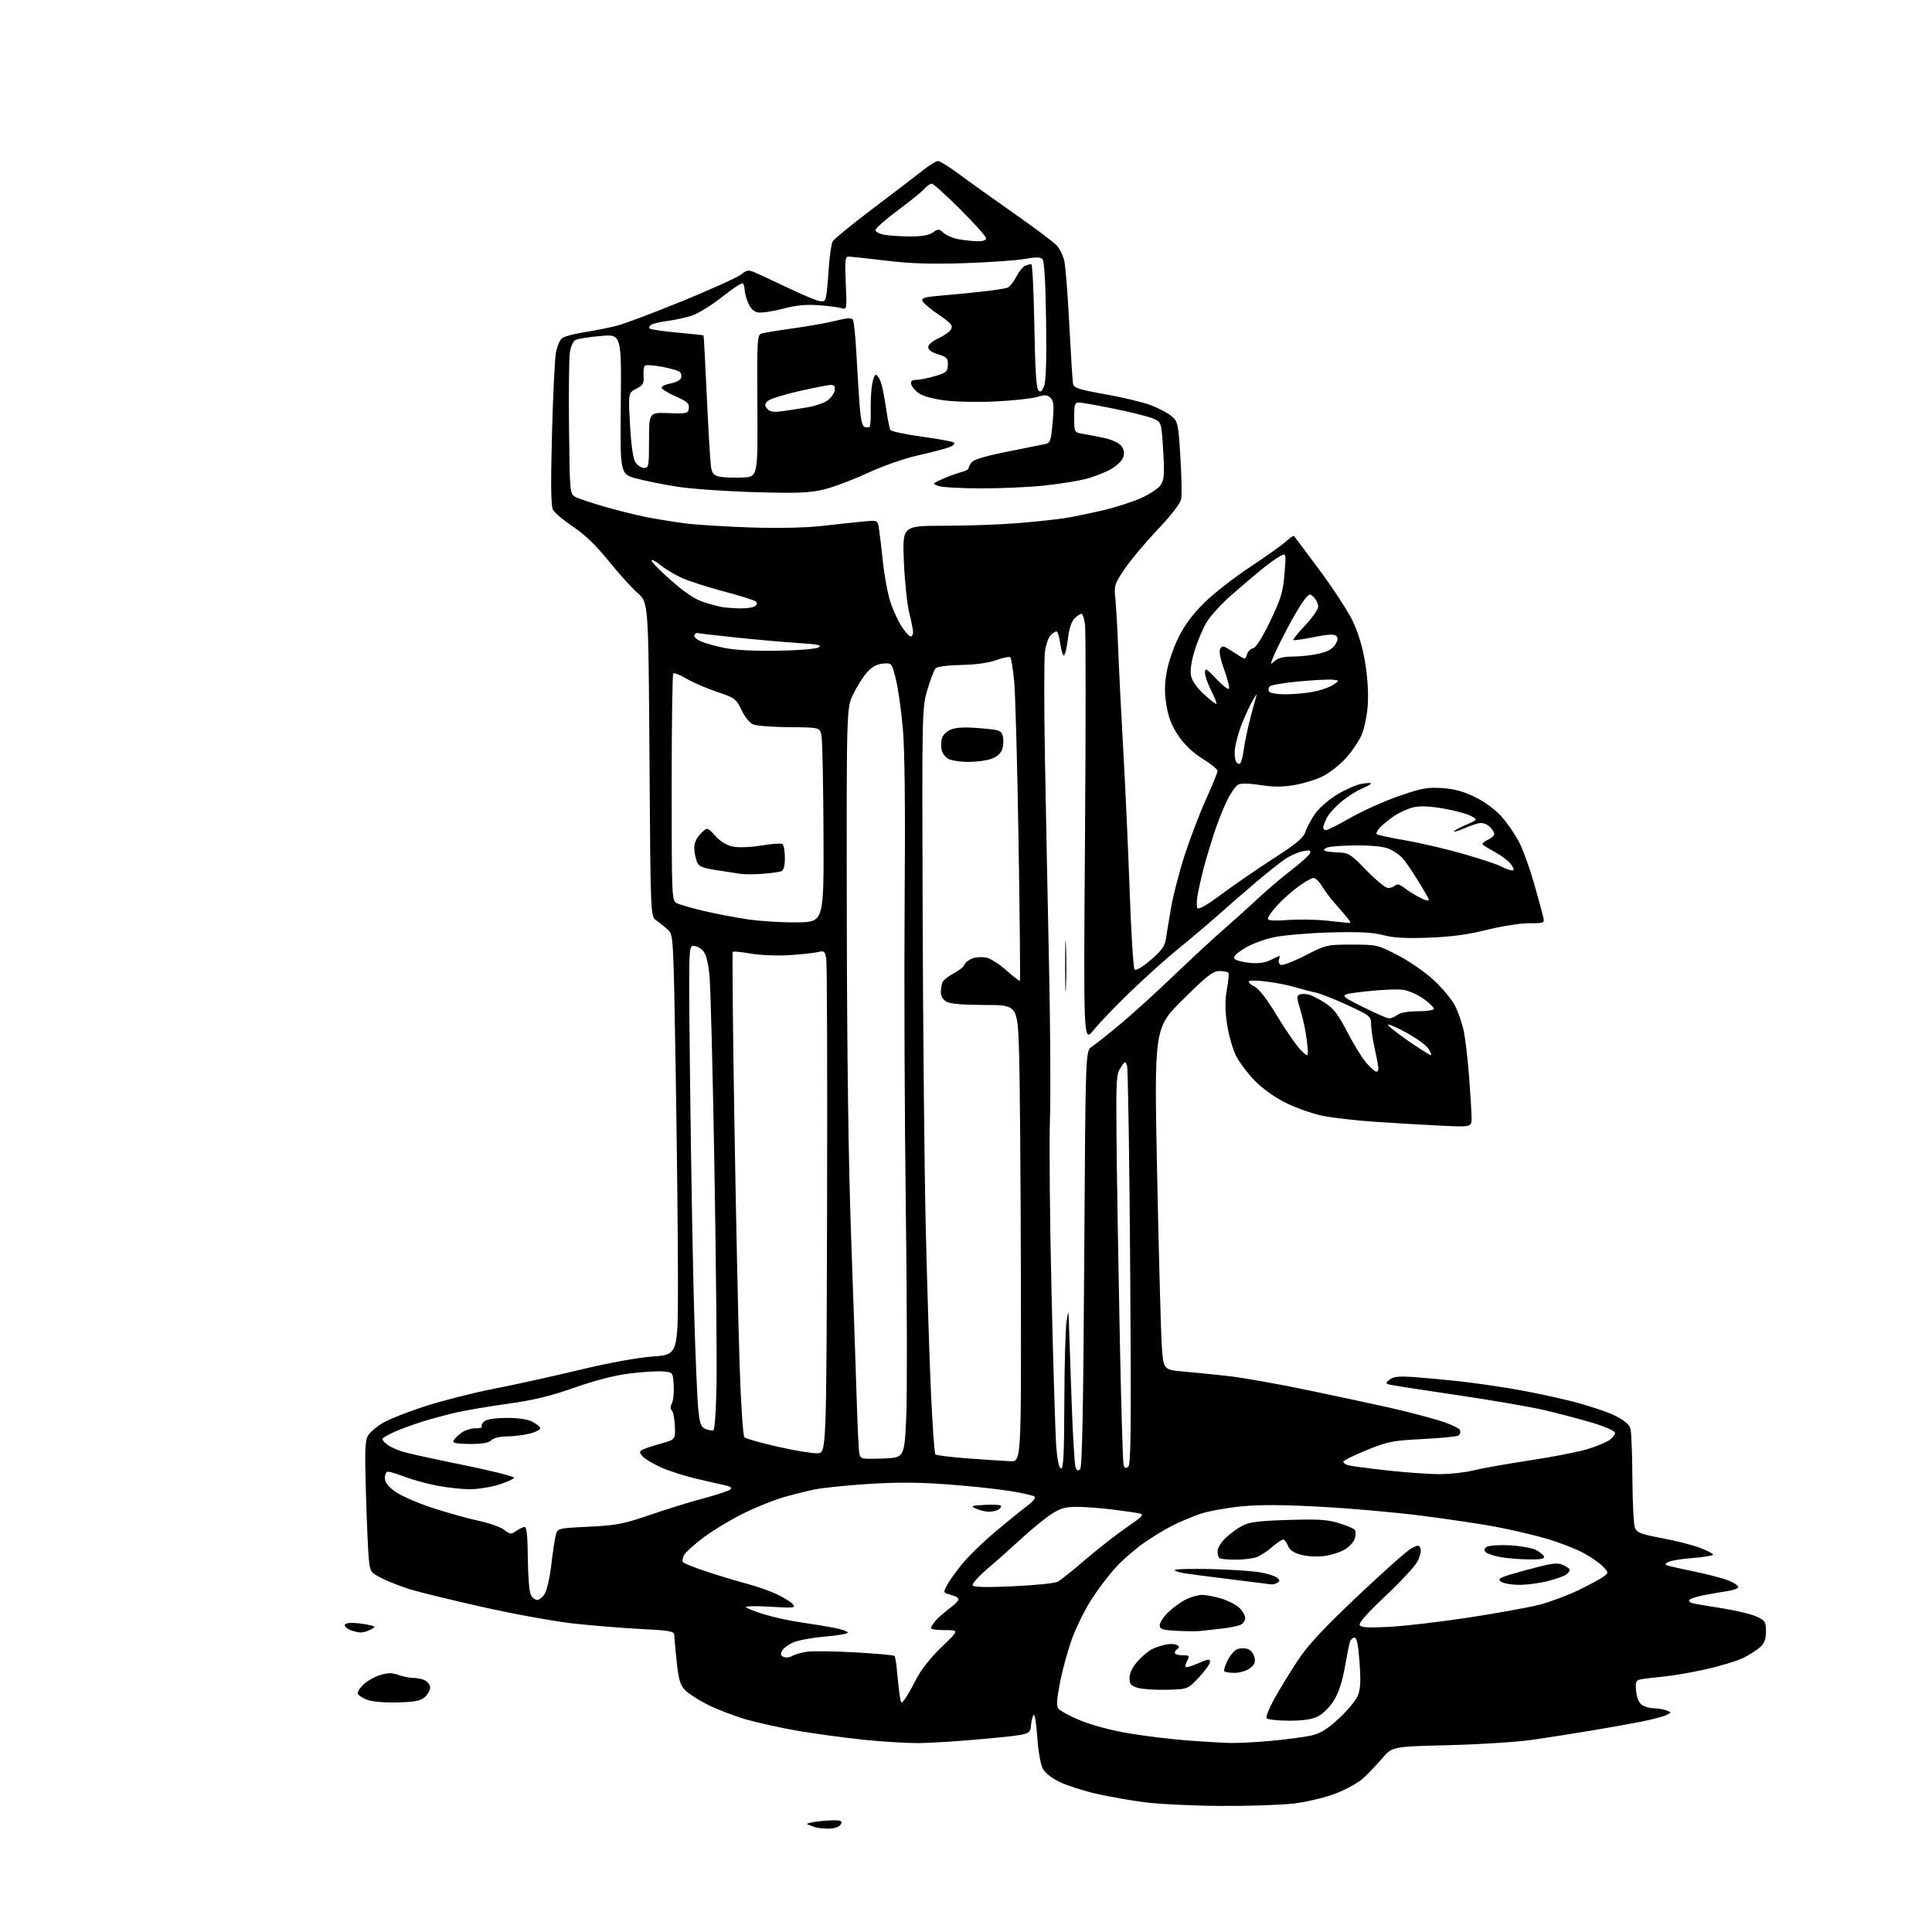<?xml version="1.0" encoding="UTF-8" standalone="no"?>
<svg 
  version="1.1" 
  xmlns="http://www.w3.org/2000/svg" 
  xmlns:xlink="http://www.w3.org/1999/xlink" 
  xmlns:svg="http://www.w3.org/2000/svg"
  xmlns:rdf="http://www.w3.org/1999/02/22-rdf-syntax-ns#"
  xmlns:cc="http://creativecommons.org/ns#"
  xmlns:dc="http://purl.org/dc/elements/1.1/"
  viewBox="0 0 768 768"
  width="768"
  height="768"
>
<style>svg {background-color: white; }</style>"
<path stroke="none" fill="black" fill-rule="evenodd" d="M329.13,726.92C327.13,726.88 324.82,726.62 324.00,726.34C323.18,726.07 321.82,725.57 321.00,725.24C320.18,724.92 322.43,724.33 326.00,723.95C329.57,723.57 333.07,723.48 333.78,723.75C334.75,724.12 334.78,724.57 333.90,725.62C333.27,726.38 331.12,726.96 329.13,726.92zM485.50,717.88C474.50,717.82 460.83,717.18 455.13,716.44C449.43,715.71 440.66,714.16 435.63,713.01C430.61,711.85 424.13,709.76 421.23,708.37C417.93,706.78 415.41,704.75 414.46,702.92C413.61,701.28 412.67,695.79 412.32,690.45C411.97,685.20 411.34,681.27 410.92,681.70C410.49,682.14 410.00,684.08 409.82,686.00C409.50,689.50 409.50,689.50 392.00,691.16C382.38,692.07 370.45,692.85 365.50,692.90C360.55,692.94 350.36,692.33 342.85,691.53C335.34,690.73 323.78,689.16 317.17,688.03C310.56,686.90 301.27,684.85 296.53,683.48C291.80,682.11 284.90,679.46 281.21,677.59C277.52,675.73 273.47,673.09 272.20,671.74C270.37,669.77 269.71,667.46 268.97,660.38C268.46,655.50 268.03,650.76 268.02,649.86C268.00,648.46 266.07,648.12 254.75,647.55C247.46,647.17 235.43,646.20 228.00,645.38C220.57,644.56 204.45,641.64 192.16,638.89C179.87,636.13 166.82,632.95 163.16,631.83C159.50,630.70 154.40,628.71 151.82,627.41C147.30,625.12 147.13,624.87 146.61,619.77C146.32,616.87 145.80,605.13 145.47,593.68C144.95,575.80 145.09,572.51 146.43,570.47C147.28,569.16 149.94,566.95 152.32,565.55C154.71,564.15 162.21,561.20 169.00,559.00C175.78,556.80 188.12,553.67 196.41,552.04C204.71,550.42 220.05,547.04 230.50,544.53C242.14,541.73 253.37,539.68 259.50,539.23C269.50,538.50 269.50,538.50 269.50,509.00C269.50,492.77 269.09,455.22 268.59,425.55C267.69,371.60 267.69,371.60 265.45,369.55C264.23,368.42 262.18,366.78 260.91,365.90C258.60,364.31 258.60,364.31 258.18,301.93C257.76,239.54 257.76,239.54 253.52,235.81C251.19,233.76 245.97,227.98 241.92,222.97C236.87,216.72 232.42,212.44 227.77,209.35C224.04,206.86 220.47,203.87 219.84,202.69C219.00,201.14 218.89,193.03 219.41,173.03C219.81,157.89 220.49,143.29 220.93,140.58C221.38,137.85 222.50,135.11 223.45,134.41C224.40,133.72 228.40,132.66 232.34,132.05C236.28,131.45 242.05,130.30 245.16,129.50C248.27,128.70 260.05,124.27 271.34,119.65C282.62,115.03 293.06,110.31 294.53,109.16C296.95,107.25 297.49,107.18 300.35,108.42C302.08,109.17 307.77,111.83 313.00,114.32C318.23,116.82 323.72,119.16 325.21,119.53C327.50,120.09 327.99,119.84 328.39,117.85C328.66,116.56 329.13,111.52 329.45,106.66C329.77,101.80 330.46,97.02 330.98,96.03C331.51,95.05 338.82,89.06 347.22,82.72C355.62,76.38 364.52,69.58 367.00,67.61C369.48,65.63 372.12,64.02 372.87,64.01C373.62,64.00 377.44,66.39 381.37,69.31C385.29,72.23 395.08,79.23 403.13,84.86C411.17,90.50 418.75,96.17 419.96,97.46C421.17,98.75 422.57,101.54 423.06,103.65C423.56,105.77 424.46,117.17 425.06,129.00C425.67,140.82 426.34,151.40 426.54,152.50C426.87,154.22 428.64,154.81 439.31,156.71C446.12,157.92 454.26,159.87 457.40,161.05C460.53,162.22 464.28,164.20 465.73,165.44C468.24,167.60 468.40,168.33 469.22,181.60C469.69,189.25 469.84,196.78 469.54,198.35C469.21,200.12 465.63,204.77 460.03,210.68C455.09,215.90 449.19,222.95 446.93,226.34C443.03,232.17 442.84,232.80 443.38,238.00C443.69,241.03 444.21,250.25 444.52,258.50C444.84,266.75 445.74,284.75 446.53,298.50C447.32,312.25 448.45,337.23 449.05,354.00C449.64,370.77 450.53,384.91 451.02,385.41C451.55,385.95 454.15,384.41 457.42,381.61C461.79,377.88 463.04,376.14 463.47,373.20C463.77,371.17 464.72,365.45 465.58,360.50C466.44,355.55 468.91,346.10 471.06,339.50C473.22,332.90 477.01,323.01 479.49,317.53C481.97,312.05 484.00,307.05 484.00,306.42C484.00,305.80 481.36,303.66 478.14,301.67C474.33,299.31 470.98,296.17 468.57,292.67C465.89,288.77 464.56,285.47 463.73,280.65C462.88,275.67 462.88,272.32 463.74,267.31C464.37,263.63 466.48,257.38 468.44,253.43C470.87,248.51 474.11,244.15 478.74,239.58C482.46,235.92 490.68,229.50 497.00,225.33C503.32,221.17 509.73,216.60 511.24,215.20C512.75,213.80 514.16,212.84 514.38,213.07C514.60,213.31 519.13,219.35 524.44,226.50C529.76,233.65 535.65,242.65 537.54,246.50C539.80,251.11 541.53,256.75 542.60,263.00C543.62,268.95 544.03,275.35 543.71,280.12C543.42,284.56 542.36,289.65 541.19,292.30C540.08,294.80 537.24,298.95 534.88,301.52C532.51,304.08 528.49,307.24 525.93,308.54C523.37,309.83 518.32,311.41 514.72,312.04C509.87,312.88 506.30,312.89 501.04,312.07C496.50,311.37 493.29,311.31 492.16,311.92C491.19,312.43 489.19,315.31 487.73,318.30C486.26,321.30 483.91,327.27 482.50,331.59C481.10,335.90 479.27,342.05 478.43,345.25C477.60,348.46 476.56,353.05 476.11,355.46C475.66,357.87 475.60,360.35 475.98,360.97C476.44,361.70 479.77,359.80 485.42,355.59C490.23,352.00 499.52,345.61 506.06,341.38C515.71,335.14 518.15,333.08 519.02,330.43C519.62,328.63 521.39,325.38 522.97,323.20C524.55,321.03 528.46,317.67 531.67,315.75C534.88,313.82 539.19,311.95 541.25,311.58C543.31,311.21 545.00,311.15 545.00,311.44C545.00,311.73 543.35,312.66 541.33,313.51C539.31,314.35 535.70,316.64 533.31,318.60C530.92,320.56 528.30,323.45 527.48,325.03C526.67,326.61 526.00,328.37 526.00,328.95C526.00,329.53 526.50,330.00 527.12,330.00C527.74,330.00 532.13,327.78 536.87,325.06C541.62,322.35 550.23,318.49 556.00,316.48C565.14,313.30 567.38,312.89 573.26,313.28C578.17,313.61 581.77,314.60 586.46,316.90C590.42,318.86 594.49,321.88 597.05,324.79C599.34,327.38 602.46,331.98 603.99,335.00C605.52,338.02 608.12,345.23 609.76,351.00C611.41,356.77 613.04,362.74 613.39,364.25C614.04,367.00 614.04,367.00 607.77,367.00C604.32,367.00 596.77,368.19 591.00,369.64C583.52,371.51 576.90,372.41 568.00,372.74C558.88,373.08 553.97,372.81 549.86,371.73C545.65,370.62 540.32,370.35 528.86,370.66C520.41,370.88 510.30,371.75 506.39,372.57C502.32,373.43 497.22,375.37 494.50,377.10C491.09,379.26 490.04,380.44 490.81,381.21C491.40,381.80 494.12,382.50 496.85,382.76C500.24,383.09 502.85,382.72 505.06,381.62C506.85,380.73 508.45,380.00 508.62,380.00C508.80,380.00 508.70,380.63 508.40,381.40C508.11,382.17 508.39,383.13 509.04,383.53C509.69,383.93 514.05,382.29 518.74,379.88C527.15,375.56 527.38,375.50 537.38,375.50C547.31,375.51 547.65,375.59 555.65,379.72C560.14,382.03 566.58,386.49 569.97,389.64C573.37,392.78 577.18,397.41 578.45,399.92C579.73,402.44 581.27,406.98 581.90,410.00C582.52,413.02 583.46,421.12 583.99,428.00C584.52,434.88 584.96,442.20 584.98,444.28C585.00,448.06 585.00,448.06 572.75,447.47C566.01,447.15 554.20,446.46 546.50,445.93C538.80,445.41 529.35,444.31 525.50,443.50C521.65,442.69 515.24,440.42 511.25,438.46C506.85,436.29 502.00,432.86 498.90,429.70C496.09,426.85 492.69,422.35 491.35,419.70C490.01,417.05 488.39,411.36 487.77,407.05C486.94,401.37 486.92,397.62 487.70,393.36C488.29,390.14 488.57,387.16 488.33,386.75C488.08,386.34 486.48,386.00 484.78,386.00C482.16,386.00 479.87,387.78 470.23,397.33C458.79,408.65 458.79,408.65 459.99,467.23C460.65,499.44 461.48,530.01 461.84,535.15C462.50,544.50 462.50,544.50 470.50,545.21C474.90,545.60 483.00,546.42 488.50,547.03C494.00,547.65 507.95,550.12 519.50,552.53C531.05,554.93 545.67,558.07 552.00,559.49C558.33,560.92 567.16,563.19 571.64,564.54C576.12,565.89 580.04,567.66 580.35,568.47C580.66,569.28 580.38,570.26 579.74,570.66C579.09,571.06 572.70,571.68 565.53,572.04C553.57,572.65 551.74,573.01 543.25,576.46C538.16,578.52 534.00,580.58 534.00,581.04C534.00,581.49 534.79,582.11 535.75,582.42C536.71,582.72 543.58,583.65 551.00,584.48C558.42,585.30 567.95,585.99 572.17,585.99C576.39,586.00 582.46,585.33 585.67,584.52C588.88,583.71 598.97,581.91 608.10,580.53C617.24,579.15 627.59,577.13 631.10,576.04C634.62,574.95 638.51,573.35 639.75,572.47C640.99,571.60 642.00,570.31 642.00,569.60C642.00,568.85 638.34,567.21 633.25,565.66C628.44,564.21 619.77,561.91 613.99,560.56C608.21,559.21 592.24,556.47 578.49,554.46C564.75,552.45 552.83,550.60 552.00,550.33C550.77,549.94 550.86,549.58 552.50,548.35C554.09,547.16 556.25,546.98 563.00,547.48C567.67,547.83 575.55,548.57 580.50,549.12C585.45,549.67 594.77,551.00 601.21,552.08C607.65,553.15 618.22,555.37 624.70,557.01C631.18,558.65 638.96,561.23 641.98,562.74C645.81,564.66 647.68,566.26 648.14,568.00C648.50,569.38 648.85,578.23 648.90,587.68C648.96,597.14 649.40,605.93 649.90,607.23C650.68,609.29 652.06,609.83 660.65,611.44C666.07,612.45 672.86,614.18 675.75,615.28C678.64,616.38 681.00,617.60 681.00,617.99C681.00,618.38 677.38,618.98 672.96,619.32C668.54,619.66 664.15,620.38 663.21,620.90C661.76,621.72 661.73,621.94 663.00,622.36C663.83,622.63 668.80,623.74 674.05,624.83C679.31,625.92 685.27,627.50 687.30,628.35C689.34,629.20 691.00,630.33 691.00,630.86C691.00,631.39 689.09,632.11 686.75,632.47C684.41,632.82 680.15,633.57 677.27,634.12C674.39,634.68 671.78,635.54 671.48,636.04C671.17,636.53 671.95,637.15 673.21,637.41C674.47,637.67 679.85,638.57 685.16,639.42C690.48,640.26 696.44,641.72 698.41,642.66C701.68,644.22 702.00,644.74 702.00,648.51C702.00,651.53 701.39,653.21 699.75,654.71C698.51,655.85 695.54,657.76 693.14,658.96C690.74,660.17 684.12,662.21 678.43,663.49C672.73,664.78 665.02,666.12 661.29,666.47C657.55,666.82 653.49,667.31 652.25,667.57C650.28,667.98 650.05,668.54 650.38,672.19C650.61,674.71 651.47,676.87 652.57,677.67C653.57,678.40 655.76,679.03 657.44,679.07C659.12,679.11 661.39,679.49 662.48,679.91C664.45,680.68 664.45,680.69 662.48,681.73C661.39,682.31 656.90,683.49 652.50,684.37C648.10,685.24 639.10,686.85 632.50,687.95C625.90,689.05 615.55,690.67 609.50,691.56C603.45,692.45 588.38,693.42 576.00,693.73C553.50,694.29 553.50,694.29 549.52,698.89C547.32,701.43 543.97,704.96 542.07,706.75C540.16,708.54 535.20,711.31 531.05,712.91C526.78,714.55 519.59,716.28 514.50,716.90C509.55,717.50 496.50,717.95 485.50,717.88zM489.00,692.86C492.02,692.94 499.45,692.55 505.50,692.00C511.55,691.44 518.67,690.49 521.32,689.88C524.96,689.04 527.62,687.39 532.22,683.13C535.57,680.04 538.95,675.98 539.73,674.11C540.81,671.53 540.98,668.39 540.44,660.86C539.94,653.78 539.37,651.00 538.44,651.00C537.72,651.00 536.89,651.79 536.58,652.75C536.28,653.71 535.38,658.28 534.57,662.89C533.62,668.40 532.14,672.87 530.28,675.89C528.67,678.52 525.96,681.25 523.98,682.25C521.51,683.49 518.11,684.00 512.31,684.00C507.80,684.00 503.83,683.54 503.49,682.98C503.14,682.41 504.54,678.93 506.60,675.23C508.66,671.53 512.78,664.79 515.76,660.26C519.87,654.01 525.65,647.77 539.66,634.49C549.83,624.86 559.47,616.29 561.09,615.45C563.77,614.07 564.09,614.08 564.68,615.60C565.03,616.51 564.46,618.84 563.43,620.77C562.39,622.69 556.64,628.89 550.64,634.53C543.41,641.34 540.01,645.20 540.52,646.03C541.10,646.97 544.07,647.14 552.40,646.69C558.50,646.37 572.62,644.71 583.76,643.01C594.90,641.31 607.50,639.03 611.76,637.95C616.02,636.86 623.10,634.23 627.50,632.10C631.90,629.97 636.40,627.53 637.50,626.69C639.49,625.17 639.49,625.15 637.16,622.67C635.88,621.31 632.28,618.83 629.16,617.18C626.05,615.53 619.46,613.01 614.53,611.58C609.60,610.16 600.70,608.08 594.75,606.95C588.80,605.83 575.41,603.83 565.00,602.50C554.59,601.17 536.49,599.57 524.78,598.95C509.47,598.12 500.54,598.10 492.99,598.86C487.22,599.45 480.01,600.78 476.98,601.83C473.94,602.88 468.99,604.97 465.98,606.49C462.96,608.00 457.80,611.15 454.50,613.49C451.20,615.83 446.37,620.02 443.78,622.80C441.18,625.58 436.84,631.25 434.13,635.39C431.43,639.54 427.84,646.73 426.15,651.39C424.47,656.04 422.31,663.90 421.36,668.86C419.98,676.10 419.88,678.15 420.89,679.37C421.58,680.19 425.47,682.26 429.54,683.95C433.87,685.75 441.82,687.86 448.72,689.02C455.20,690.11 465.68,691.39 472.00,691.86C478.32,692.33 485.98,692.78 489.00,692.86zM158.15,676.74C153.14,676.88 148.06,676.46 146.08,675.74C144.19,675.06 142.47,673.95 142.25,673.27C142.03,672.60 143.08,670.91 144.58,669.52C146.08,668.13 149.06,666.46 151.22,665.82C154.21,664.92 155.89,664.92 158.39,665.82C160.18,666.47 162.88,667.00 164.39,667.00C165.90,667.00 168.00,667.47 169.07,668.04C170.13,668.60 171.00,669.88 171.00,670.88C171.00,671.88 170.05,673.55 168.90,674.60C167.22,676.11 165.02,676.55 158.15,676.74zM359.67,675.49C360.49,674.39 362.53,670.80 364.21,667.50C366.12,663.74 369.88,658.98 374.28,654.75C381.30,648.00 381.30,648.00 375.65,648.00C372.54,648.00 370.01,647.66 370.02,647.25C370.03,646.84 370.82,645.56 371.77,644.41C372.72,643.25 375.19,641.06 377.25,639.54C379.31,638.01 381.00,636.35 381.00,635.85C381.00,635.35 380.32,634.73 379.50,634.47C378.68,634.21 377.31,633.78 376.47,633.52C375.10,633.09 375.09,632.72 376.41,630.18C377.22,628.61 379.93,624.81 382.44,621.73C384.95,618.66 390.94,612.84 395.75,608.80C400.56,604.76 406.23,600.18 408.33,598.61C410.44,597.05 411.79,595.40 411.33,594.95C410.88,594.49 406.23,593.45 401.00,592.62C395.77,591.80 384.47,590.62 375.88,590.01C364.79,589.21 355.78,589.19 344.81,589.92C336.31,590.48 326.91,591.45 323.93,592.06C320.94,592.67 315.35,594.07 311.50,595.17C307.65,596.27 300.45,599.17 295.50,601.61C290.55,604.05 283.46,608.33 279.74,611.11C276.02,613.90 272.51,617.05 271.94,618.11C271.37,619.17 271.16,620.45 271.46,620.94C271.77,621.44 276.18,623.20 281.26,624.86C286.34,626.52 293.43,628.65 297.00,629.59C300.57,630.53 305.82,632.37 308.65,633.67C311.48,634.98 314.40,636.79 315.15,637.69C316.39,639.19 315.66,639.27 306.08,638.69C300.12,638.33 296.06,638.44 296.58,638.94C297.09,639.42 300.43,640.71 304.02,641.80C307.61,642.90 314.13,644.31 318.52,644.94C322.91,645.57 328.86,646.55 331.75,647.12C334.64,647.68 337.00,648.52 337.00,648.98C337.00,649.44 333.06,650.14 328.25,650.53C323.44,650.93 317.80,651.92 315.72,652.74C313.64,653.57 311.49,655.09 310.93,656.14C310.14,657.61 310.29,658.17 311.59,658.67C312.51,659.03 314.01,658.85 314.92,658.28C315.83,657.71 318.36,656.96 320.54,656.61C322.72,656.26 331.37,656.36 339.76,656.83C348.16,657.30 355.27,657.94 355.57,658.24C355.88,658.54 356.34,661.42 356.61,664.64C356.88,667.87 357.35,672.07 357.64,673.99C358.16,677.33 358.24,677.39 359.67,675.49zM463.82,671.71C459.24,671.82 454.04,671.47 452.25,670.93C449.54,670.11 449.00,669.45 449.00,667.01C449.00,665.14 450.15,662.76 452.15,660.48C453.88,658.51 456.47,656.31 457.90,655.59C459.33,654.87 461.87,654.03 463.55,653.71C465.22,653.39 467.18,653.50 467.90,653.94C468.82,654.51 468.88,654.95 468.11,655.43C467.50,655.81 467.00,656.54 467.00,657.06C467.00,657.58 468.37,658.00 470.04,658.00C472.80,658.00 472.97,658.18 471.95,660.09C471.34,661.23 471.06,662.40 471.34,662.67C471.61,662.94 473.90,662.25 476.42,661.14C480.26,659.44 481.00,659.35 481.00,660.61C481.00,661.44 479.01,664.23 476.57,666.81C472.13,671.50 472.13,671.50 463.82,671.71zM490.92,664.98C488.95,664.99 487.05,664.72 486.71,664.38C486.37,664.03 486.96,662.04 488.03,659.95C489.09,657.86 490.87,655.86 491.98,655.51C493.09,655.15 494.90,655.15 496.00,655.50C497.10,655.85 498.29,657.29 498.64,658.70C499.14,660.69 498.75,661.69 496.89,663.12C495.58,664.13 492.89,664.97 490.92,664.98zM143.32,648.94C142.32,648.90 140.49,648.47 139.25,647.97C138.01,647.47 137.00,646.60 137.00,646.03C137.00,645.46 138.46,645.05 140.25,645.12C142.04,645.18 144.85,645.54 146.50,645.91C149.44,646.57 149.46,646.61 147.32,647.79C146.11,648.46 144.31,648.97 143.32,648.94zM477.00,648.35C475.62,648.50 471.46,648.46 467.75,648.27C462.00,647.96 461.00,647.64 461.00,646.07C461.00,645.06 462.46,642.79 464.25,641.03C466.04,639.27 469.17,636.96 471.21,635.91C473.25,634.86 476.22,634.00 477.80,634.00C479.39,634.00 482.83,634.65 485.46,635.44C488.09,636.23 491.31,637.88 492.62,639.11C493.93,640.34 495.00,642.15 495.00,643.14C495.00,644.12 494.21,645.34 493.25,645.84C492.29,646.34 488.80,647.05 485.50,647.41C482.20,647.78 478.38,648.20 477.00,648.35zM213.51,636.00C214.31,636.00 215.65,634.94 216.50,633.63C217.36,632.33 218.53,627.27 219.10,622.38C219.68,617.50 220.47,612.15 220.86,610.50C221.57,607.50 221.57,607.50 234.03,606.89C245.14,606.35 247.80,605.83 258.50,602.16C265.10,599.90 274.74,596.92 279.92,595.55C285.11,594.17 289.79,592.61 290.32,592.08C290.95,591.45 290.44,590.92 288.89,590.58C287.58,590.29 282.48,589.13 277.57,588.00C272.66,586.88 266.05,584.79 262.88,583.36C259.70,581.94 256.38,579.97 255.49,578.99C254.19,577.56 254.13,577.04 255.17,576.39C255.89,575.95 259.18,574.84 262.49,573.92C268.50,572.25 268.50,572.25 268.27,566.94C268.14,564.02 267.60,561.20 267.06,560.66C266.44,560.04 266.45,559.03 267.10,557.82C267.65,556.78 267.97,553.59 267.80,550.72C267.50,545.50 267.50,545.50 263.50,545.17C261.30,544.98 255.34,545.35 250.26,545.99C244.30,546.73 236.52,548.73 228.31,551.63C218.82,554.97 212.11,556.59 201.85,558.02C194.28,559.07 185.04,560.64 181.30,561.51C177.56,562.37 171.71,563.94 168.29,565.00C164.87,566.05 159.81,567.89 157.04,569.08C154.27,570.27 152.00,571.62 152.00,572.07C152.00,572.52 153.01,573.60 154.25,574.47C155.49,575.34 158.30,576.57 160.50,577.20C162.70,577.84 173.50,580.19 184.50,582.43C195.50,584.67 204.41,586.92 204.30,587.42C204.20,587.93 201.50,589.16 198.30,590.16C195.11,591.16 189.95,591.98 186.84,591.99C183.72,591.99 177.87,591.37 173.84,590.59C169.80,589.82 164.03,588.25 161.00,587.09C157.97,585.94 154.94,585.00 154.25,585.00C153.56,585.00 153.00,586.12 153.00,587.49C153.00,589.26 154.19,590.85 157.07,592.93C159.30,594.55 165.94,597.45 171.82,599.38C177.69,601.30 185.98,603.62 190.24,604.53C194.50,605.45 199.10,607.08 200.48,608.16C202.78,609.97 203.16,610.00 205.21,608.56C206.44,607.70 207.96,607.00 208.58,607.00C209.37,607.00 209.76,610.87 209.82,619.49C209.88,626.36 210.40,632.89 211.00,633.99C211.59,635.10 212.72,636.00 213.51,636.00zM402.85,630.56C411.41,630.17 419.33,629.37 420.45,628.77C421.58,628.18 426.46,624.28 431.31,620.10C436.15,615.92 443.51,610.16 447.67,607.30C454.34,602.71 454.95,602.04 452.86,601.59C451.56,601.32 446.72,600.62 442.09,600.04C437.47,599.47 431.14,599.00 428.04,599.00C423.52,599.00 421.50,599.57 417.95,601.87C415.50,603.45 410.12,607.85 406.00,611.64C401.88,615.43 395.69,620.93 392.25,623.86C388.81,626.80 386.29,629.66 386.65,630.24C387.08,630.93 392.41,631.04 402.85,630.56zM505.50,629.83C504.95,629.76 503.15,629.53 501.50,629.33C499.85,629.13 493.10,628.29 486.50,627.46C479.90,626.64 472.81,625.71 470.75,625.39C468.69,625.08 467.00,624.51 467.00,624.12C467.00,623.73 473.41,623.55 481.25,623.73C489.09,623.91 497.92,624.49 500.89,625.02C503.85,625.55 506.91,626.51 507.68,627.15C508.83,628.10 508.85,628.48 507.80,629.15C507.08,629.60 506.05,629.91 505.50,629.83zM603.98,630.00C600.90,630.00 597.57,629.41 596.58,628.68C595.00,627.53 596.23,626.97 606.71,624.12C616.93,621.34 619.01,621.05 621.31,622.10C622.79,622.77 624.00,623.64 624.00,624.04C624.00,624.43 623.41,625.24 622.69,625.84C621.97,626.44 618.73,627.62 615.48,628.46C612.24,629.31 607.06,630.00 603.98,630.00zM491.10,620.00C487.93,620.00 485.03,619.70 484.67,619.33C484.30,618.97 484.00,617.70 484.00,616.53C484.00,615.35 485.46,613.00 487.25,611.31C489.04,609.61 492.07,607.42 494.00,606.43C496.75,605.02 500.66,604.54 512.16,604.20C524.27,603.83 527.80,604.07 532.44,605.53C535.53,606.50 538.32,607.70 538.63,608.20C538.94,608.70 538.92,610.18 538.60,611.47C538.27,612.77 536.54,614.74 534.74,615.85C532.95,616.96 529.22,618.17 526.46,618.53C523.57,618.92 519.64,618.71 517.18,618.05C514.16,617.23 512.64,616.18 511.98,614.45C511.47,613.10 510.60,612.00 510.06,612.00C509.52,612.00 507.55,613.33 505.69,614.96C503.84,616.60 501.09,618.40 499.59,618.96C498.10,619.53 494.27,620.00 491.10,620.00zM607.33,619.89C603.58,619.83 598.51,619.39 596.07,618.91C593.64,618.43 591.16,617.56 590.58,616.98C589.83,616.23 589.95,615.62 591.01,614.91C591.83,614.35 595.88,614.07 600.00,614.27C604.12,614.48 608.82,615.29 610.43,616.07C612.04,616.86 613.54,618.06 613.76,618.75C614.06,619.67 612.39,619.97 607.33,619.89zM393.00,600.92C391.62,600.89 389.38,600.35 388.00,599.71C385.72,598.65 386.03,598.51 391.36,598.22C394.59,598.04 397.50,598.17 397.83,598.50C398.17,598.84 397.78,599.53 396.97,600.04C396.16,600.55 394.38,600.95 393.00,600.92zM429.38,584.02C430.18,583.22 430.64,559.21 431.00,500.32C431.50,417.74 431.50,417.74 433.98,416.12C435.35,415.23 440.51,411.12 445.45,407.00C450.38,402.88 459.84,394.29 466.46,387.93C473.08,381.57 482.10,373.22 486.50,369.38C490.90,365.54 497.24,359.83 500.58,356.69C503.92,353.56 509.74,348.63 513.50,345.75C517.26,342.86 520.54,339.87 520.80,339.10C521.17,338.00 520.54,337.84 517.90,338.37C516.05,338.74 512.95,340.09 511.02,341.38C509.08,342.66 503.90,346.77 499.50,350.50C495.10,354.23 488.12,360.28 484.00,363.95C479.88,367.61 472.90,373.51 468.51,377.05C464.11,380.60 455.61,388.23 449.61,394.00C443.61,399.77 436.90,406.75 434.70,409.50C430.70,414.50 430.70,414.50 431.30,333.50C431.62,288.95 431.63,250.59 431.31,248.25C431.00,245.91 430.35,244.00 429.87,244.00C429.39,244.00 428.15,244.85 427.11,245.89C425.90,247.10 424.97,249.97 424.51,253.89C424.12,257.25 423.44,260.23 423.00,260.50C422.55,260.78 421.88,258.75 421.50,256.00C421.12,253.25 420.44,251.00 419.98,251.00C419.52,251.00 418.46,251.68 417.63,252.51C416.80,253.34 415.80,256.16 415.41,258.76C415.01,261.37 415.01,280.82 415.39,302.00C415.77,323.18 416.50,360.30 417.02,384.50C417.54,408.70 417.69,436.10 417.37,445.39C417.04,454.68 417.33,485.73 418.01,514.39C418.68,543.05 419.52,570.29 419.87,574.92C420.27,580.28 420.95,583.49 421.75,583.75C422.73,584.08 423.02,578.32 423.09,557.33C423.14,542.58 423.53,528.25 423.95,525.50C424.73,520.50 424.73,520.50 424.91,526.00C425.01,529.02 425.48,542.75 425.96,556.50C426.44,570.25 427.15,582.32 427.55,583.32C428.08,584.66 428.56,584.84 429.38,584.02zM448.49,583.01C449.57,582.11 449.71,567.82 449.26,503.71C448.96,460.69 448.40,424.62 448.01,423.55C447.36,421.75 447.17,421.81 445.46,424.42C443.77,427.00 443.63,429.37 443.82,451.37C443.93,464.64 444.49,499.12 445.06,528.00C445.62,556.88 446.33,581.31 446.63,582.30C447.04,583.67 447.49,583.84 448.49,583.01zM401.72,580.85C405.95,581.00 405.95,581.00 405.82,509.25C405.75,469.79 405.42,428.95 405.10,418.50C404.50,399.50 404.50,399.50 391.50,399.49C382.83,399.48 377.75,399.05 376.25,398.20C374.90,397.44 374.00,395.97 374.00,394.55C374.00,393.24 374.28,391.43 374.62,390.54C374.97,389.65 376.94,388.05 379.00,387.00C381.06,385.95 383.02,384.38 383.35,383.53C383.68,382.67 385.09,381.54 386.47,381.01C387.86,380.48 390.37,380.32 392.04,380.66C393.71,380.99 397.33,383.29 400.08,385.76C402.83,388.23 405.23,390.09 405.43,389.88C405.62,389.67 405.38,364.75 404.89,334.50C404.41,304.25 403.62,275.55 403.14,270.72C402.66,265.89 401.98,261.64 401.61,261.28C401.25,260.92 398.73,261.42 396.01,262.40C392.87,263.53 387.80,264.23 382.09,264.34C376.94,264.43 372.61,264.98 371.97,265.63C371.34,266.26 369.86,270.08 368.67,274.13C366.51,281.46 366.50,281.92 366.77,364.50C366.92,410.15 367.48,466.18 368.02,489.00C368.57,511.82 369.49,541.08 370.09,554.00C370.68,566.92 371.46,577.80 371.83,578.17C372.20,578.53 378.12,579.26 385.00,579.77C391.88,580.28 399.40,580.77 401.72,580.85zM350.78,579.79C359.50,579.50 359.50,579.50 360.24,563.50C360.64,554.70 360.57,517.58 360.08,481.00C359.59,444.43 359.38,389.32 359.61,358.55C359.90,321.18 359.66,298.26 358.89,289.55C358.26,282.37 357.01,273.57 356.12,270.00C354.50,263.50 354.50,263.50 351.00,263.79C348.55,264.00 346.64,265.05 344.64,267.29C343.06,269.06 340.59,272.98 339.14,276.00C336.50,281.50 336.50,281.50 336.62,364.50C336.69,419.82 337.28,462.51 338.36,492.50C339.25,517.25 340.24,546.05 340.56,556.50C340.87,566.95 341.34,576.53 341.59,577.79C342.04,579.99 342.39,580.07 350.78,579.79zM325.00,577.70C328.50,577.50 328.50,577.50 328.77,481.00C328.91,427.92 328.77,382.99 328.45,381.15C327.92,378.09 327.63,377.85 325.19,378.45C323.71,378.82 318.60,379.37 313.84,379.68C308.94,379.99 302.26,379.73 298.47,379.07C294.78,378.43 291.55,378.11 291.29,378.37C291.03,378.64 291.32,409.37 291.94,446.67C292.56,483.98 293.49,527.06 294.00,542.42C294.53,558.39 295.36,570.76 295.93,571.33C296.48,571.88 302.46,573.58 309.22,575.11C315.97,576.64 323.07,577.80 325.00,577.70zM186.85,574.00C181.87,574.00 179.95,573.65 180.23,572.81C180.45,572.16 181.81,570.74 183.26,569.66C184.70,568.58 187.27,567.73 188.96,567.78C190.65,567.83 191.81,567.50 191.53,567.05C191.25,566.60 191.71,565.65 192.56,564.95C193.48,564.19 196.99,563.66 201.30,563.64C205.66,563.61 209.65,564.17 211.43,565.05C213.04,565.85 214.52,567.00 214.72,567.62C214.92,568.24 213.07,569.25 210.60,569.87C208.13,570.49 204.03,571.00 201.49,571.00C198.70,571.00 196.26,571.60 195.36,572.50C194.31,573.55 191.74,574.00 186.85,574.00zM283.50,568.60C284.10,568.44 284.63,561.24 284.83,550.42C285.01,540.56 284.63,501.69 283.99,464.04C283.35,426.38 282.47,392.05 282.03,387.75C281.51,382.53 280.65,379.27 279.47,377.96C278.49,376.88 276.79,376.00 275.68,376.00C273.69,376.00 273.68,376.37 274.36,433.75C274.73,465.51 275.45,505.45 275.96,522.50C276.46,539.55 277.19,556.58 277.58,560.34C278.17,565.98 278.66,567.32 280.40,568.02C281.55,568.49 282.95,568.75 283.50,568.60zM547.10,426.00C547.60,426.00 547.98,425.44 547.96,424.75C547.95,424.06 547.29,420.57 546.50,417.00C545.71,413.43 545.05,409.01 545.04,407.19C545.00,404.00 544.67,403.73 535.69,399.56C530.57,397.19 524.83,394.93 522.94,394.55C521.05,394.17 517.48,393.23 515.00,392.47C512.52,391.71 507.44,390.69 503.71,390.21C499.97,389.72 496.70,389.68 496.44,390.10C496.18,390.53 497.19,391.46 498.70,392.19C500.47,393.04 503.64,397.17 507.76,404.00C511.25,409.77 515.48,415.85 517.16,417.50C520.22,420.50 520.22,420.50 519.55,414.14C519.18,410.64 518.04,405.10 517.02,401.83C515.46,396.80 515.39,395.79 516.59,395.33C517.37,395.03 519.02,395.04 520.25,395.35C521.49,395.67 524.42,397.17 526.77,398.70C530.14,400.89 532.00,403.33 535.59,410.28C538.09,415.13 541.51,420.65 543.17,422.55C544.84,424.45 546.61,426.00 547.10,426.00zM568.89,419.43C569.10,419.23 568.60,418.04 567.77,416.78C566.94,415.53 563.20,412.80 559.46,410.73C555.71,408.65 552.24,407.09 551.75,407.25C551.25,407.42 554.82,410.31 559.67,413.68C564.53,417.05 568.67,419.64 568.89,419.43zM552.00,404.80C552.83,404.87 554.37,404.28 555.44,403.47C556.67,402.54 559.69,402.00 563.69,402.00C567.20,402.00 570.00,401.56 570.00,401.01C570.00,400.46 568.18,398.70 565.96,397.09C563.74,395.48 560.15,393.86 557.98,393.50C555.81,393.13 549.06,393.40 542.98,394.09C531.93,395.35 531.93,395.35 541.22,400.01C546.32,402.57 551.17,404.72 552.00,404.80zM423.74,392.25C423.56,396.79 423.41,393.07 423.41,384.00C423.41,374.93 423.56,371.21 423.74,375.75C423.93,380.29 423.93,387.71 423.74,392.25zM317.00,366.66C327.50,366.50 327.50,366.50 327.35,331.20C327.27,311.78 326.92,294.38 326.57,292.53C325.94,289.16 325.94,289.16 314.01,289.07C307.45,289.02 300.95,288.55 299.58,288.03C298.04,287.44 296.20,285.24 294.79,282.31C292.61,277.76 292.15,277.42 285.00,275.02C280.88,273.63 275.42,271.27 272.88,269.78C270.34,268.29 267.98,267.35 267.63,267.70C267.28,268.05 267.00,288.49 267.00,313.13C267.00,356.48 267.06,357.96 268.94,358.97C270.01,359.54 274.77,360.93 279.51,362.06C284.25,363.18 292.26,364.72 297.31,365.46C302.37,366.21 311.23,366.75 317.00,366.66zM535.87,366.85C537.03,366.98 537.03,366.72 535.90,365.25C535.16,364.29 532.94,361.69 530.97,359.48C529.00,357.27 526.53,354.01 525.48,352.23C524.43,350.45 522.94,349.00 522.17,349.00C521.40,349.00 518.62,350.57 516.00,352.50C513.38,354.42 509.61,357.80 507.62,360.00C505.63,362.20 504.00,364.52 504.00,365.15C504.00,365.95 506.28,366.12 511.75,365.73C516.01,365.42 522.88,365.51 527.00,365.94C531.12,366.36 535.12,366.77 535.87,366.85zM567.25,357.96C567.66,357.98 568.00,357.80 568.00,357.56C568.00,357.31 566.12,354.05 563.82,350.31C561.52,346.56 558.71,342.45 557.57,341.16C556.43,339.88 553.98,338.19 552.13,337.41C549.96,336.51 545.31,336.03 539.13,336.07C533.83,336.11 528.63,336.48 527.57,336.90C526.50,337.31 526.05,337.89 526.57,338.19C527.08,338.48 529.51,338.78 531.96,338.86C536.11,338.99 536.91,339.50 543.20,346.00C546.93,349.85 550.80,353.00 551.79,353.00C552.79,353.00 554.06,352.54 554.63,351.97C555.33,351.27 556.42,351.54 558.08,352.83C559.41,353.86 561.85,355.43 563.50,356.31C565.15,357.20 566.84,357.94 567.25,357.96zM303.32,347.34C300.12,347.59 296.15,347.61 294.50,347.38C292.85,347.15 288.43,346.47 284.69,345.88C278.85,344.95 277.74,344.44 276.94,342.33C276.42,340.98 276.00,338.53 276.00,336.89C276.00,335.02 276.96,332.95 278.57,331.34C281.14,328.77 281.14,328.77 284.38,332.30C286.55,334.67 288.92,336.08 291.55,336.57C293.77,336.99 298.62,336.78 302.73,336.09C306.72,335.42 310.44,335.15 310.99,335.50C311.55,335.84 312.00,338.29 312.00,340.95C312.00,344.23 311.54,345.96 310.57,346.34C309.78,346.64 306.52,347.09 303.32,347.34zM600.87,345.96C602.01,345.99 601.99,345.61 600.78,343.75C599.97,342.51 597.24,340.36 594.70,338.96C592.17,337.57 589.79,336.12 589.42,335.75C589.05,335.38 589.92,334.54 591.37,333.88C592.82,333.22 594.00,332.15 594.00,331.49C594.00,330.84 593.12,329.51 592.04,328.53C590.85,327.46 589.16,326.95 587.79,327.25C586.53,327.53 583.81,328.49 581.75,329.39C579.69,330.29 578.00,330.78 578.00,330.48C578.00,330.18 580.14,329.01 582.75,327.88C587.50,325.84 587.50,325.84 584.61,324.31C583.02,323.47 578.15,322.17 573.79,321.40C568.41,320.46 564.58,320.31 561.87,320.92C559.67,321.41 556.14,323.02 554.02,324.48C551.90,325.95 549.39,328.02 548.43,329.08C547.46,330.14 546.94,331.28 547.27,331.60C547.59,331.92 552.72,333.03 558.68,334.06C564.63,335.08 575.04,337.52 581.80,339.46C588.57,341.40 595.32,343.65 596.80,344.46C598.29,345.26 600.12,345.94 600.87,345.96zM492.94,303.54C493.38,303.27 494.03,300.81 494.40,298.07C494.76,295.34 495.90,289.82 496.94,285.80C497.98,281.79 499.12,277.60 499.47,276.50C499.82,275.40 498.90,276.73 497.43,279.46C495.95,282.19 493.92,286.84 492.90,289.79C491.88,292.75 490.95,296.61 490.84,298.37C490.72,300.13 490.96,302.13 491.38,302.80C491.80,303.48 492.50,303.81 492.94,303.54zM385.00,302.88C381.98,302.87 378.48,302.37 377.23,301.77C375.98,301.17 374.69,299.62 374.37,298.34C374.05,297.05 374.05,294.93 374.38,293.63C374.72,292.25 376.24,290.73 377.98,290.01C380.09,289.13 383.52,288.97 389.50,289.47C397.53,290.14 398.04,290.32 398.65,292.73C399.00,294.13 398.88,296.46 398.37,297.89C397.78,299.58 396.24,300.92 393.98,301.69C392.07,302.35 388.02,302.88 385.00,302.88zM483.54,279.79C483.76,279.58 482.82,277.21 481.47,274.53C480.11,271.85 479.00,268.64 479.00,267.39C479.00,265.39 479.53,265.68 483.43,269.80C485.86,272.38 488.14,274.19 488.50,273.83C488.86,273.47 488.03,270.06 486.66,266.26C485.05,261.78 484.48,258.85 485.05,257.92C485.81,256.70 486.26,256.70 488.22,257.90C489.47,258.67 491.54,259.98 492.80,260.80C494.93,262.19 495.15,262.15 495.65,260.24C495.94,259.11 497.04,257.96 498.09,257.69C499.32,257.37 501.74,253.54 504.95,246.85C509.24,237.92 510.01,235.35 510.60,228.14C511.28,219.78 511.28,219.78 508.89,221.04C507.57,221.73 504.25,224.12 501.50,226.35C498.75,228.58 493.28,233.25 489.34,236.71C485.40,240.18 481.00,245.03 479.57,247.48C478.13,249.93 476.03,254.94 474.89,258.61C473.59,262.81 473.06,266.49 473.44,268.54C473.84,270.64 475.66,273.27 478.60,275.99C481.10,278.29 483.33,280.01 483.54,279.79zM510.92,276.00C514.11,276.00 519.12,275.55 522.05,274.99C524.99,274.43 528.53,273.20 529.94,272.24C532.50,270.50 532.50,270.50 529.81,270.19C528.33,270.02 522.31,270.32 516.43,270.87C510.55,271.41 505.30,272.30 504.76,272.84C504.22,273.38 504.08,274.31 504.45,274.91C504.82,275.51 507.73,276.00 510.92,276.00zM506.78,262.70C508.03,261.57 510.36,261.00 513.78,261.00C516.60,261.00 521.19,260.51 523.99,259.91C527.54,259.15 529.56,258.08 530.69,256.36C531.85,254.57 532.00,253.60 531.20,252.80C530.40,252.00 527.96,252.13 522.30,253.26C518.01,254.12 514.32,254.64 514.09,254.42C513.87,254.20 516.01,251.57 518.84,248.57C521.68,245.57 524.00,242.22 524.00,241.13C524.00,240.04 523.24,238.38 522.30,237.45C520.71,235.85 520.48,235.92 518.41,238.51C517.21,240.02 514.17,245.14 511.68,249.88C509.18,254.62 506.63,259.83 506.02,261.45C504.93,264.30 504.96,264.35 506.78,262.70zM309.00,258.68C317.30,258.55 324.32,257.98 325.41,257.34C326.94,256.46 325.21,256.10 316.91,255.58C311.19,255.21 299.98,254.21 292.00,253.36C284.02,252.50 277.27,251.74 277.00,251.65C276.73,251.57 276.27,251.94 276.00,252.49C275.73,253.03 276.75,254.07 278.28,254.80C279.81,255.54 284.08,256.76 287.78,257.53C292.13,258.43 299.62,258.83 309.00,258.68zM362.01,253.00C362.56,253.00 362.98,252.21 362.96,251.25C362.94,250.29 362.25,246.80 361.42,243.50C360.59,240.20 359.64,231.09 359.31,223.25C358.71,209.00 358.71,209.00 375.30,209.00C384.42,209.00 397.65,208.53 404.70,207.95C411.74,207.38 420.20,206.47 423.50,205.93C426.80,205.40 433.55,204.00 438.50,202.84C443.45,201.67 450.27,199.48 453.66,197.96C457.05,196.45 460.55,194.10 461.43,192.74C462.80,190.66 462.94,188.49 462.37,179.02C461.69,167.77 461.69,167.77 458.27,166.34C456.40,165.56 449.43,163.81 442.79,162.46C436.16,161.11 429.89,160.00 428.86,160.00C427.25,160.00 427.00,160.81 427.00,165.95C427.00,171.91 427.00,171.91 430.75,172.51C432.81,172.85 436.60,173.58 439.17,174.14C441.73,174.70 444.60,176.01 445.54,177.04C446.67,178.29 447.03,179.76 446.61,181.42C446.23,182.95 444.31,184.90 441.72,186.43C439.37,187.80 434.76,189.60 431.48,190.42C428.19,191.24 420.78,192.42 415.02,193.03C409.25,193.65 398.00,194.15 390.02,194.14C382.03,194.14 374.38,193.70 373.00,193.17C370.56,192.23 370.60,192.16 375.00,190.26C377.48,189.19 380.74,188.01 382.25,187.64C383.76,187.27 385.00,186.61 385.00,186.17C385.00,185.74 385.56,184.65 386.25,183.74C387.06,182.68 392.03,181.21 400.50,179.53C407.65,178.11 414.45,176.74 415.62,176.49C417.49,176.08 417.82,175.08 418.45,167.88C419.03,161.21 418.88,159.45 417.62,158.19C416.35,156.92 415.44,156.85 412.27,157.80C410.17,158.43 402.84,159.23 395.98,159.57C389.10,159.92 379.95,159.74 375.59,159.18C370.66,158.54 366.71,157.43 365.09,156.22C363.67,155.16 362.35,153.55 362.18,152.64C361.95,151.49 362.56,151.00 364.25,151.00C365.56,151.00 368.90,150.33 371.67,149.51C376.21,148.16 376.70,147.73 376.78,145.03C376.86,142.39 376.40,141.90 372.93,140.86C370.37,140.09 369.00,139.09 369.00,137.99C369.00,136.99 370.64,135.57 373.06,134.47C375.29,133.47 377.55,131.84 378.07,130.87C378.86,129.39 378.04,128.42 373.14,125.09C369.90,122.89 367.00,120.43 366.69,119.63C366.23,118.44 367.62,118.04 373.81,117.53C378.04,117.18 385.42,116.47 390.21,115.94C395.00,115.40 399.63,114.70 400.50,114.36C401.37,114.03 402.95,112.06 404.00,110.00C405.05,107.94 406.65,105.97 407.54,105.62C408.43,105.28 409.52,105.00 409.96,105.00C410.40,105.00 410.94,116.02 411.17,129.49C411.46,146.34 411.95,154.35 412.76,155.16C413.65,156.05 414.19,155.64 415.05,153.41C415.80,151.46 416.06,142.86 415.84,127.30C415.61,111.89 415.12,103.72 414.38,102.98C413.55,102.15 411.69,102.14 407.47,102.92C404.29,103.51 393.55,104.26 383.60,104.60C370.02,105.05 362.17,104.80 352.15,103.60C344.82,102.72 338.12,102.00 337.27,102.00C335.96,102.00 335.81,103.53 336.21,112.57C336.67,122.94 336.64,123.14 334.59,122.50C333.44,122.15 329.35,121.62 325.50,121.33C320.40,120.95 316.50,121.33 311.14,122.74C307.08,123.81 302.65,124.46 301.28,124.20C299.63,123.89 298.31,122.60 297.39,120.39C296.63,118.56 296.00,116.18 296.00,115.09C296.00,114.01 295.65,112.90 295.21,112.63C294.78,112.37 291.09,114.81 287.01,118.06C282.92,121.32 277.54,124.64 275.04,125.45C272.54,126.26 268.20,127.22 265.38,127.58C262.56,127.93 259.65,128.60 258.91,129.06C258.17,129.52 257.87,130.20 258.25,130.59C258.63,130.97 263.56,131.70 269.21,132.21C274.85,132.72 279.56,133.23 279.67,133.34C279.78,133.45 280.37,144.56 280.99,158.02C281.60,171.48 282.35,183.95 282.66,185.73C283.12,188.38 283.78,189.05 286.36,189.54C288.09,189.86 292.14,189.98 295.37,189.81C301.24,189.50 301.24,189.50 301.07,161.33C300.90,134.94 301.01,133.13 302.70,132.59C303.70,132.28 309.46,131.33 315.51,130.49C321.55,129.65 329.17,128.28 332.43,127.46C336.74,126.36 338.54,126.26 339.05,127.07C339.43,127.69 340.03,133.44 340.39,139.85C340.74,146.26 341.31,155.48 341.65,160.33C342.09,166.56 342.69,169.33 343.68,169.71C344.45,170.00 345.35,169.98 345.68,169.66C346.00,169.33 346.20,166.47 346.12,163.28C346.04,160.10 346.26,155.59 346.60,153.25C346.95,150.91 347.64,149.00 348.14,149.00C348.64,149.00 349.51,150.22 350.08,151.71C350.64,153.19 351.60,157.89 352.20,162.13C352.80,166.38 353.59,170.33 353.94,170.91C354.30,171.49 359.98,172.70 366.55,173.59C373.12,174.48 378.86,175.54 379.31,175.96C379.75,176.37 378.85,177.20 377.31,177.79C375.76,178.38 370.23,179.83 365.00,181.00C359.49,182.24 351.02,185.20 344.83,188.06C338.97,190.77 331.09,193.72 327.33,194.61C321.69,195.95 316.93,196.13 300.00,195.64C288.73,195.31 275.00,194.36 269.50,193.51C264.00,192.67 256.57,191.19 253.00,190.22C246.50,188.45 246.50,188.45 246.77,160.66C247.04,132.86 247.04,132.86 238.77,133.56C234.22,133.94 229.74,134.65 228.81,135.13C227.82,135.65 226.87,137.75 226.51,140.25C226.18,142.59 226.04,156.19 226.20,170.49C226.50,196.47 226.50,196.47 229.00,197.67C230.38,198.33 235.39,199.99 240.15,201.37C244.91,202.75 252.11,204.56 256.15,205.39C260.19,206.22 267.32,207.39 272.00,208.00C276.68,208.61 288.60,209.37 298.50,209.68C309.78,210.03 320.42,209.79 327.00,209.04C332.77,208.38 340.06,207.60 343.18,207.31C348.87,206.77 348.87,206.77 349.40,210.13C349.69,211.99 350.42,218.12 351.02,223.76C351.62,229.41 353.01,236.61 354.09,239.76C355.18,242.92 357.18,247.19 358.55,249.25C359.91,251.31 361.47,253.00 362.01,253.00zM294.00,241.85C296.48,241.91 299.17,241.55 299.99,241.03C300.97,240.41 301.14,239.76 300.49,239.14C299.95,238.62 294.10,236.77 287.50,235.04C280.90,233.30 273.25,230.80 270.50,229.48C267.75,228.17 264.04,225.89 262.25,224.42C260.46,222.95 259.00,222.23 259.00,222.82C259.00,223.41 262.54,227.01 266.86,230.82C272.17,235.49 276.32,238.26 279.61,239.32C282.30,240.18 285.62,241.08 287.00,241.31C288.38,241.54 291.52,241.78 294.00,241.85zM256.02,186.00C257.87,186.00 258.00,185.29 258.00,174.97C258.00,163.94 258.00,163.94 265.75,164.22C273.11,164.49 273.52,164.39 273.82,162.27C274.08,160.41 273.20,159.62 268.57,157.57C265.51,156.22 263.00,154.66 263.00,154.10C263.00,153.54 264.61,152.79 266.58,152.42C268.55,152.05 270.41,151.10 270.71,150.31C271.02,149.51 270.83,148.43 270.30,147.90C269.78,147.38 266.57,146.43 263.18,145.80C259.79,145.17 256.70,144.97 256.31,145.36C255.92,145.75 255.70,147.61 255.83,149.49C256.02,152.43 255.61,153.15 252.90,154.55C249.74,156.19 249.74,156.19 250.44,168.84C250.90,177.13 251.65,182.28 252.60,183.75C253.39,184.99 254.94,186.00 256.02,186.00zM310.90,163.46C313.43,163.13 317.98,162.43 321.00,161.92C324.02,161.41 327.62,160.16 329.00,159.15C330.38,158.13 331.64,156.33 331.82,155.15C332.05,153.62 331.62,153.00 330.32,153.01C329.32,153.01 323.57,154.14 317.54,155.50C311.51,156.87 305.93,158.64 305.13,159.44C303.92,160.66 303.89,161.17 304.99,162.49C306.00,163.71 307.38,163.93 310.90,163.46zM388.25,95.89C390.67,95.96 392.00,95.55 392.00,94.73C392.00,94.03 387.38,88.86 381.73,83.23C376.09,77.60 370.98,73.00 370.39,73.00C369.80,73.00 368.45,73.95 367.40,75.12C366.36,76.28 361.56,80.16 356.75,83.73C351.94,87.31 348.00,90.79 348.00,91.48C348.00,92.17 349.69,93.02 351.75,93.36C353.81,93.70 358.44,93.98 362.03,93.99C366.41,94.00 369.31,93.47 370.84,92.40C372.95,90.92 373.27,90.94 375.06,92.56C376.13,93.53 378.69,94.64 380.75,95.04C382.81,95.44 386.19,95.82 388.25,95.89z" />

</svg>